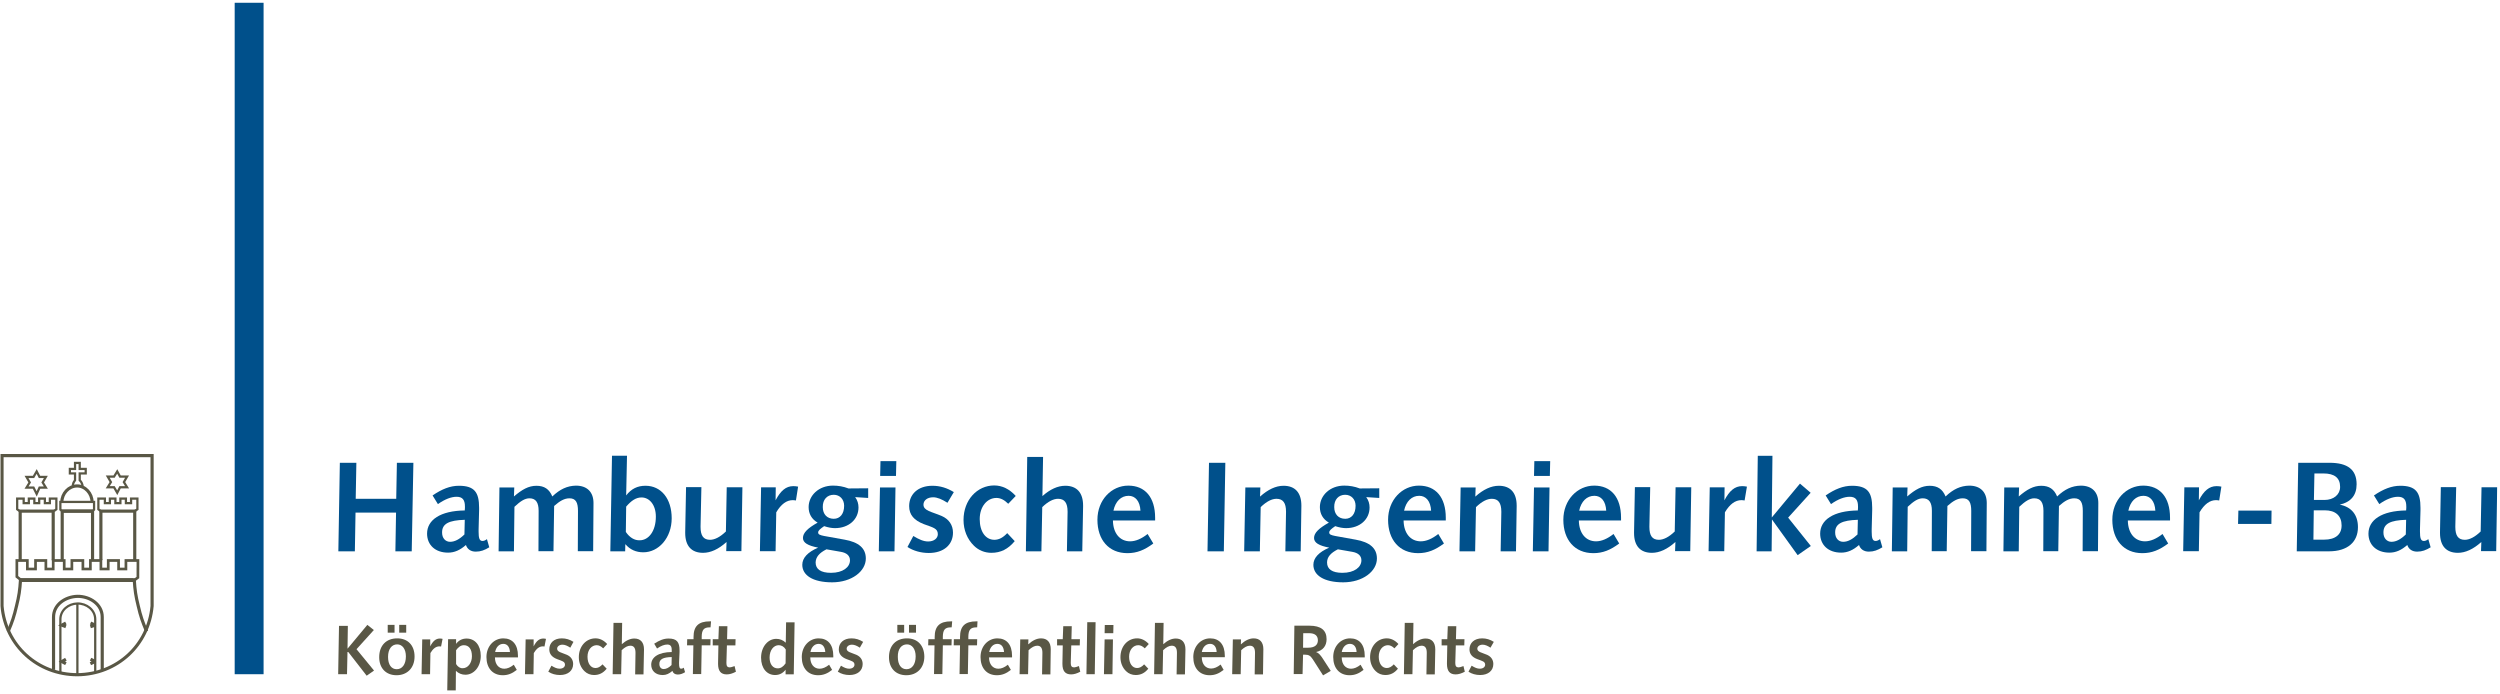 <?xml version="1.0" encoding="UTF-8"?><svg xmlns="http://www.w3.org/2000/svg" xmlns:xlink="http://www.w3.org/1999/xlink" viewBox="0 0 1815 500" width="400" height="111"><defs><style>.d{mask:url(#b);}.e,.f{fill-rule:evenodd;}.e,.g{fill:#595745;}.f,.h{fill:#00508b;}.i{stroke-width:1.64px;}.i,.j,.k,.l,.m{fill:none;stroke:#595745;stroke-miterlimit:3.86;}.n{fill:#fff;}.j{stroke-width:1.96px;}.k{stroke-width:2.29px;}.l{stroke-width:2.31px;}.m{stroke-width:2.27px;}</style><mask id="b" x="0" y="0" width="1813.57" height="500" maskUnits="userSpaceOnUse"><g id="c"><path class="n" d="M1813.57,0H0v500h1813.57V0Z"/></g></mask></defs><g class="d"><rect class="h" x="170.38" width="20.98" height="487.65"/><path class="h" d="M246.73,334.14l-1.09,64.29h11.99l.48-28.09h29.42l-.48,28.09h11.86l1.21-64.29h-11.98l-.48,26.15h-29.42l.48-26.15h-11.98Z"/><path class="f" d="M347.83,368.64v-1.82c0-11.26-3.39-15.98-14.65-15.98-6.42,0-12.35,2.42-19.13,7.02l3.88,6.3c5.08-3.63,9.81-5.33,13.56-5.33,4.24,0,6.05,2.18,6.05,7.02v1.09l-.12,1.82c-17.8.24-27.36,6.9-27.36,16.83,0,8.11,5.81,13.8,15.26,13.8,4.6,0,8.72-1.82,12.95-5.57.97,3.03,3.51,4.84,7.14,4.84s6.42-1.09,9.81-3.15l-1.7-5.93c-1.21.97-2.3,1.33-3.27,1.33-2.18,0-2.78-2.18-2.78-6.66v-1.82l.36-13.8ZM337.42,375.54l-.24,10.65c-3.63,3.51-7.02,5.33-10.41,5.33s-5.81-2.66-5.81-6.66c-.12-6.54,5.08-8.96,16.46-9.32Z"/><path class="h" d="M400.97,358.6c-2.18-5.33-5.81-7.75-11.5-7.75s-10.41,2.66-16.35,7.75l.24-6.54h-10.77l-.61,46.37h11.14l.36-32.32c4.24-3.99,7.51-6.17,10.9-6.17,4.6,0,6.66,3.03,6.66,9.08l-.12,29.3h10.9l.48-32.81c4.12-3.63,7.39-5.57,11.14-5.57,4.6,0,6.17,3.03,6.17,9.2l-.12,29.18h11.14l.24-34.75v-.24c0-7.87-4.6-12.59-12.71-12.59-6.3.12-11.62,2.54-17.19,7.87h0Z"/><path class="f" d="M444.31,329.05l-1.21,69.37h10.77l.12-5.21c3.39,4,7.75,5.93,13.08,5.93,11.14,0,20.58-10.53,20.58-24.7s-7.63-23.61-19.01-23.61c-5.81,0-10.29,2.18-14.04,7.02l.61-28.81h-10.9ZM454.36,384.37l.24-18.4c3.75-4.36,7.14-6.66,11.14-6.66,5.81,0,10.41,5.45,10.41,13.92,0,10.53-5.21,17.19-11.74,17.19-3.75.12-7.26-1.94-10.05-6.05h0Z"/><path class="h" d="M498.07,351.93l-.61,32.57v.61c0,9.44,4.6,14.41,12.95,14.41,5.57,0,11.26-2.66,17.07-7.87l-.24,6.66h11.02l.73-46.37h-11.38l-.6,32.08c-4.24,4.12-8.23,6.05-11.5,6.05-4.84,0-6.9-3.03-6.9-9.32v-.48l.61-28.45h-11.14v.12Z"/><path class="h" d="M579.42,351.46c-1.21-.24-2.3-.36-3.51-.36-5.33,0-9.2,3.39-12.83,10.29l.12-9.44h-10.65l-.85,46.37h11.38l.48-28.21c3.51-5.93,7.51-8.84,11.99-8.84.72,0,1.45.12,2.3.24l1.57-10.05Z"/><path class="f" d="M615.99,352.78c-3.75-1.45-7.51-2.06-11.26-2.06-10.29,0-17.67,7.14-17.67,15.62,0,4.84,2.18,8.72,6.54,11.26-7.14,3.99-10.66,7.39-10.66,11.14,0,3.51,3.63,5.57,11.02,7.02-7.63,3.27-11.5,7.51-11.5,12.47,0,7.51,7.51,12.71,21.67,12.71s24.46-7.99,24.46-17.31c0-7.39-5.09-11.86-15.49-13.68l-14.77-2.66c-3.03-.61-4.36-1.09-4.36-2.54s1.58-2.66,4.36-4.6c2.91.97,5.45,1.45,7.87,1.45,9.93,0,17.07-6.3,17.07-15.01,0-2.66-.73-5.2-2.42-7.51l9.44.61v-7.02l-14.28.12ZM605.33,357.38c4.36,0,7.51,3.27,7.51,7.99,0,5.93-3.03,9.44-7.51,9.44-4.84,0-7.99-3.27-7.99-8.48-.12-5.45,3.15-8.96,7.99-8.96h0ZM600.01,396.97l10.41,1.82c4.36.73,6.66,2.91,6.66,6.17,0,4.96-5.09,9.08-13.8,9.08-7.39,0-11.14-2.66-11.14-7.51.12-3.87,2.54-6.9,7.87-9.56h0Z"/><path class="f" d="M639.23,332.93l-.24,10.77h11.5l.24-10.77h-11.5ZM638.87,352.06l-.85,46.37h11.38l.72-46.37h-11.26Z"/><path class="h" d="M692.5,355.44c-4.96-3.03-9.93-4.6-15.62-4.6-10.29,0-16.83,6.05-16.83,14.77,0,6.3,3.51,10.29,10.65,13.08,6.54,2.42,10.17,3.03,10.17,7.26,0,3.03-2.78,5.33-7.02,5.33-3.27,0-6.66-1.45-10.78-3.99l-4.24,7.99c4.24,2.79,9.8,4.36,15.49,4.36,10.9,0,17.55-6.05,17.55-14.77,0-5.45-2.91-9.8-8.23-12.11-7.39-3.15-13.2-3.75-13.2-8.23,0-3.03,2.78-5.33,7.02-5.33,3.03,0,6.42,1.45,10.41,3.99l4.6-7.75Z"/><path class="h" d="M737.42,358.23c-4.6-5.08-9.93-7.63-15.62-7.63-12.35,0-22.28,10.53-22.28,25.06,0,7.26,2.66,13.92,7.51,18.64,3.39,3.39,7.87,5.21,12.71,5.21,6.78,0,12.11-2.66,16.95-8.48l-5.45-5.81c-3.03,3.27-6.05,4.84-9.32,4.84-6.29,0-10.65-5.81-10.65-15.01s5.45-15.38,12.11-15.38c3.03,0,5.81,1.45,8.59,4.24l5.45-5.69Z"/><path class="h" d="M745.77,329.78l-.97,68.64h11.26l.61-32.08c4.24-4.11,8.11-6.05,11.5-6.05,4.72,0,6.9,3.03,6.9,9.32v.36l-.48,28.45h11.14l.6-32.57v-.61c0-9.44-4.6-14.41-12.95-14.41-5.45,0-11.02,2.54-16.59,7.51l.48-28.45h-11.5v-.12Z"/><path class="f" d="M827.97,368.89h-19.61c1.45-6.78,5.57-10.77,11.02-10.77,4.84,0,8.23,3.88,8.59,10.77ZM838.62,375.91v-1.82c0-15.01-7.39-23.36-19.49-23.36s-22.4,10.29-22.4,24.82,8.23,24.21,21.79,24.21c6.9,0,12.47-2.3,18.77-7.02l-4.12-6.9c-4.48,3.51-8.72,5.33-12.71,5.33-7.39,0-12.35-5.81-12.47-15.13h30.63v-.12Z"/><path class="h" d="M877.73,334.14l-1.09,64.29h11.86l1.09-64.29h-11.86Z"/><path class="h" d="M944.8,365.86v-.61c0-9.44-4.6-14.41-12.95-14.41-5.57,0-11.26,2.66-17.07,7.87l.24-6.66h-10.9l-.85,46.37h11.38l.6-32.08c4.24-4.12,8.11-6.05,11.5-6.05,4.72,0,6.9,3.03,6.9,9.32v.36l-.48,28.45h11.14l.48-32.57Z"/><path class="f" d="M987.17,352.78c-3.75-1.45-7.51-2.06-11.26-2.06-10.29,0-17.68,7.14-17.68,15.62,0,4.84,2.18,8.72,6.54,11.26-7.14,3.99-10.78,7.39-10.78,11.14,0,3.51,3.63,5.57,11.02,7.02-7.63,3.27-11.5,7.51-11.5,12.47,0,7.51,7.51,12.71,21.67,12.71s24.46-7.99,24.46-17.31c0-7.39-5.09-11.86-15.5-13.68l-14.77-2.66c-3.03-.61-4.36-1.09-4.36-2.54s1.57-2.66,4.36-4.6c2.91.97,5.45,1.45,7.87,1.45,9.93,0,17.07-6.3,17.07-15.01,0-2.66-.73-5.2-2.42-7.51l9.45.61v-7.02l-14.17.12ZM976.64,357.38c4.36,0,7.51,3.27,7.51,7.99,0,5.93-3.03,9.44-7.51,9.44-4.84,0-7.99-3.27-7.99-8.48-.12-5.45,3.15-8.96,7.99-8.96h0ZM971.31,396.97l10.41,1.82c4.36.73,6.66,2.91,6.66,6.17,0,4.96-5.09,9.08-13.8,9.08-7.39,0-11.14-2.66-11.14-7.51,0-3.87,2.54-6.9,7.87-9.56h0Z"/><path class="f" d="M1038.98,368.89h-19.61c1.45-6.78,5.57-10.77,11.02-10.77,4.84,0,8.23,3.88,8.59,10.77ZM1049.64,375.91v-1.82c0-15.01-7.39-23.36-19.49-23.36s-22.4,10.29-22.4,24.82,8.23,24.21,21.79,24.21c6.9,0,12.47-2.3,18.77-7.02l-4.12-6.9c-4.48,3.51-8.72,5.33-12.71,5.33-7.39,0-12.35-5.81-12.47-15.13h30.63v-.12Z"/><path class="h" d="M1101.1,365.86v-.61c0-9.44-4.6-14.41-12.96-14.41-5.57,0-11.26,2.66-17.07,7.87l.24-6.66h-10.89l-.85,46.37h11.38l.61-32.08c4.23-4.12,8.11-6.05,11.5-6.05,4.72,0,6.9,3.03,6.9,9.32v.36l-.49,28.45h11.14l.49-32.57Z"/><path class="f" d="M1113.93,332.93l-.24,10.77h11.5l.25-10.77h-11.51ZM1113.69,352.06l-.85,46.37h11.38l.73-46.37h-11.26Z"/><path class="f" d="M1166.11,368.89h-19.62c1.46-6.78,5.57-10.77,11.02-10.77,4.96,0,8.23,3.88,8.6,10.77ZM1176.88,375.91v-1.82c0-15.01-7.38-23.36-19.49-23.36s-22.4,10.29-22.4,24.82,8.24,24.21,21.79,24.21c6.91,0,12.47-2.3,18.77-7.02l-4.12-6.9c-4.48,3.51-8.71,5.33-12.71,5.33-7.38,0-12.35-5.81-12.47-15.13h30.63v-.12Z"/><path class="h" d="M1186.93,351.93l-.61,32.57v.61c0,9.44,4.6,14.41,12.95,14.41,5.57,0,11.26-2.66,17.08-7.87l-.25,6.66h11.02l.73-46.37h-11.38l-.61,32.08c-4.24,4.12-8.23,6.05-11.5,6.05-4.84,0-6.9-3.03-6.9-9.32v-.48l.6-28.45h-11.13v.12Z"/><path class="h" d="M1268.27,351.46c-1.21-.24-2.3-.36-3.51-.36-5.32,0-9.2,3.39-12.83,10.29l.12-9.44h-10.77l-.85,46.37h11.38l.48-28.21c3.51-5.93,7.51-8.84,11.99-8.84.73,0,1.45.12,2.3.24l1.69-10.05Z"/><path class="h" d="M1276.15,329.05l-.85,69.37h10.9l.24-23.12,18.65,25.91,9.56-6.66-16.46-20.58,16.34-18.04-7.75-6.66-20.46,24.58.48-44.79h-10.65Z"/><path class="f" d="M1359.21,368.64v-1.82c0-11.26-3.39-15.98-14.65-15.98-6.41,0-12.35,2.42-19.13,7.02l3.88,6.3c5.08-3.63,9.8-5.33,13.56-5.33,4.23,0,6.05,2.18,6.05,7.02v1.09l-.12,1.82c-17.8.24-27.36,6.9-27.36,16.83,0,8.11,5.81,13.8,15.25,13.8,4.6,0,8.72-1.82,12.96-5.57.96,3.03,3.51,4.84,7.14,4.84s6.42-1.09,9.81-3.15l-1.7-5.93c-1.21.97-2.3,1.33-3.27,1.33-2.18,0-2.78-2.18-2.78-6.66v-1.82l.36-13.8ZM1348.8,375.54l-.24,10.65c-3.64,3.51-7.02,5.33-10.41,5.33s-5.82-2.66-5.82-6.66c-.12-6.54,5.09-8.96,16.47-9.32Z"/><path class="h" d="M1412.48,358.6c-2.18-5.33-5.82-7.75-11.51-7.75s-10.41,2.66-16.34,7.75l.24-6.54h-10.77l-.61,46.37h11.14l.36-32.32c4.24-3.99,7.51-6.17,10.9-6.17,4.6,0,6.66,3.03,6.66,9.08l-.12,29.3h10.89l.49-32.81c4.11-3.63,7.38-5.57,11.13-5.57,4.61,0,6.18,3.03,6.18,9.2l-.12,29.18h11.14l.24-34.75v-.24c0-7.87-4.6-12.59-12.71-12.59-6.3.12-11.63,2.54-17.19,7.87h0Z"/><path class="h" d="M1493.47,358.6c-2.18-5.33-5.81-7.75-11.5-7.75s-10.42,2.66-16.35,7.75l.24-6.54h-10.77l-.61,46.37h11.14l.36-32.32c4.24-3.99,7.51-6.17,10.9-6.17,4.6,0,6.66,3.03,6.66,9.08l-.12,29.3h10.89l.49-32.81c4.11-3.63,7.38-5.57,11.14-5.57,4.6,0,6.17,3.03,6.17,9.2l-.12,29.18h11.14l.24-34.75v-.24c0-7.87-4.6-12.59-12.71-12.59-6.3.12-11.62,2.54-17.19,7.87h0Z"/><path class="f" d="M1564.78,368.89h-19.61c1.45-6.78,5.57-10.77,11.02-10.77,4.84,0,8.23,3.88,8.59,10.77ZM1575.44,375.91v-1.82c0-15.01-7.39-23.36-19.5-23.36s-22.39,10.29-22.39,24.82,8.23,24.21,21.79,24.21c6.9,0,12.47-2.3,18.76-7.02l-4.11-6.9c-4.48,3.51-8.72,5.33-12.71,5.33-7.39,0-12.35-5.81-12.47-15.13h30.63v-.12Z"/><path class="h" d="M1612.72,351.46c-1.21-.24-2.3-.36-3.51-.36-5.33,0-9.21,3.39-12.84,10.29l.12-9.44h-10.65l-.85,46.37h11.38l.49-28.21c3.51-5.93,7.5-8.84,11.98-8.84.73,0,1.46.12,2.3.24l1.58-10.05Z"/><path class="h" d="M1625.06,368.88l-.24,9.68h24.21l.12-9.68h-24.09Z"/><path class="f" d="M1668.52,334.14l-1.08,64.29h23.36c13.57,0,21.07-6.78,21.07-17.55,0-8.84-4.6-14.65-13.2-16.34,8-1.82,12.23-6.78,12.23-14.77,0-10.65-6.53-15.62-19.61-15.62h-22.77ZM1680.27,341.89h6.53c8.12,0,12.12,3.27,12.12,9.81,0,5.45-4.6,9.44-11.38,9.44h-7.64l.37-19.25ZM1679.79,368.65h7.98c7.88,0,12.23,3.99,12.23,11.02,0,6.54-4.48,10.29-12.71,10.29h-7.75l.25-21.31Z"/><path class="f" d="M1757.27,368.64v-1.82c0-11.26-3.4-15.98-14.65-15.98-6.42,0-12.35,2.42-19.14,7.02l3.89,6.3c5.08-3.63,9.8-5.33,13.55-5.33,4.23,0,6.05,2.18,6.05,7.02v1.09l-.12,1.82c-17.8.24-27.35,6.9-27.35,16.83,0,8.11,5.8,13.8,15.25,13.8,4.6,0,8.72-1.82,12.95-5.57.97,3.03,3.52,4.84,7.15,4.84s6.42-1.09,9.8-3.15l-1.7-5.93c-1.2.97-2.3,1.33-3.27,1.33-2.18,0-2.78-2.18-2.78-6.66v-1.82l.37-13.8ZM1746.85,375.54l-.23,10.65c-3.64,3.51-7.04,5.33-10.42,5.33s-5.82-2.66-5.82-6.66c-.11-6.54,5.09-8.96,16.47-9.32Z"/><path class="h" d="M1772.04,351.93l-.6,32.57v.61c0,9.44,4.6,14.41,12.95,14.41,5.56,0,11.26-2.66,17.06-7.87l-.23,6.66h11.02l.71-46.37h-11.36l-.62,32.08c-4.23,4.12-8.23,6.05-11.5,6.05-4.83,0-6.9-3.03-6.9-9.32v-.48l.62-28.45h-11.15v.12Z"/><path class="g" d="M252.3,469.12l.24-16.58h-6.42l-.61,35.11h6.42l.36-16.83,13.92,17.92,5.33-3.75-12.71-15.5,12.59-13.92-4.72-3.75-14.41,17.31Z"/><path class="e" d="M281.48,451.81v5.69h4.96v-5.69h-4.96ZM289.83,451.81v5.69h5.08v-5.69h-5.08ZM288.38,461.62c-7.87,0-13.08,5.08-13.08,13.68,0,7.87,4.84,13.08,12.59,13.08s13.08-5.33,13.08-13.56-4.96-13.2-12.59-13.2ZM288.38,465.98c3.63,0,6.3,3.27,6.3,8.72,0,5.93-2.79,9.32-6.66,9.32s-6.3-3.27-6.3-8.96,2.66-9.08,6.66-9.08Z"/><path class="e" d="M321.31,461.98c-.61-.12-1.21-.24-1.94-.24-2.9,0-5.08,1.82-7.02,5.69v-5.08h-5.81l-.48,25.3h6.17l.24-15.38c1.94-3.27,4.11-4.84,6.54-4.84.36,0,.85,0,1.21.12l1.09-5.57Z"/><path class="e" d="M331.12,480.27v-10.05c1.7-2.42,3.51-3.63,5.69-3.63,3.63,0,5.81,2.91,5.81,7.99s-3.03,8.72-6.66,8.72c-1.82.12-3.63-.97-4.84-3.03h0ZM331,485.23c2.06,1.94,4.36,2.79,6.9,2.79,6.17,0,11.14-5.81,11.14-13.68s-4.36-12.59-10.29-12.59c-3.15,0-5.81,1.33-7.63,3.87v-3.39h-5.81l-.61,37.17h6.17l.12-14.16Z"/><path class="e" d="M370.23,471.54h-10.77c.73-3.75,3.03-5.93,5.93-5.93s4.6,2.18,4.84,5.93ZM376.04,475.3v-.97c0-8.23-3.99-12.71-10.65-12.71s-12.23,5.57-12.23,13.56,4.48,13.2,11.86,13.2c3.75,0,6.78-1.21,10.17-3.87l-2.18-3.75c-2.42,1.94-4.72,2.9-6.9,2.9-3.99,0-6.78-3.15-6.78-8.23h16.71v-.12Z"/><path class="e" d="M396.38,461.98c-.61-.12-1.21-.24-1.94-.24-2.9,0-5.08,1.82-7.02,5.69v-5.08h-5.81l-.48,25.3h6.17l.24-15.38c1.94-3.27,4.11-4.84,6.54-4.84.36,0,.85,0,1.21.12l1.09-5.57Z"/><path class="g" d="M416.34,464.16c-2.66-1.7-5.45-2.54-8.47-2.54-5.69,0-9.08,3.27-9.08,7.99,0,3.39,1.94,5.69,5.81,7.14,3.51,1.33,5.57,1.7,5.57,3.99,0,1.7-1.57,2.9-3.88,2.9-1.82,0-3.63-.73-5.93-2.18l-2.3,4.36c2.3,1.57,5.33,2.42,8.48,2.42,5.93,0,9.56-3.27,9.56-7.99,0-3.03-1.57-5.33-4.48-6.66-4-1.7-7.14-2.06-7.14-4.48,0-1.57,1.57-2.9,3.87-2.9,1.7,0,3.51.73,5.69,2.18l2.3-4.24Z"/><path class="g" d="M440.81,465.73c-2.54-2.79-5.45-4.12-8.47-4.12-6.78,0-12.11,5.69-12.11,13.68,0,3.99,1.45,7.63,4.12,10.17,1.82,1.82,4.36,2.78,6.9,2.78,3.75,0,6.66-1.45,9.2-4.6l-3.03-3.15c-1.7,1.82-3.27,2.67-5.08,2.67-3.39,0-5.81-3.15-5.81-8.23s3.03-8.35,6.66-8.35c1.58,0,3.15.73,4.72,2.3l2.91-3.15Z"/><path class="g" d="M445.4,450.23l-.61,37.41h6.17l.36-17.43c2.3-2.18,4.36-3.27,6.3-3.27,2.54,0,3.75,1.7,3.75,5.08v.24l-.24,15.5h6.05l.36-17.8v-.36c0-5.08-2.54-7.87-7.02-7.87-2.9,0-5.93,1.33-9.08,4.12l.24-15.5h-6.3v-.12Z"/><path class="e" d="M493.35,471.43v-.97c0-6.17-1.94-8.72-7.99-8.72-3.51,0-6.66,1.33-10.41,3.75l2.06,3.51c2.78-1.94,5.33-2.9,7.39-2.9,2.3,0,3.27,1.21,3.27,3.87v1.57c-9.68.12-14.89,3.75-14.89,9.2,0,4.36,3.15,7.51,8.35,7.51,2.54,0,4.72-.97,7.02-3.03.48,1.7,1.94,2.66,3.88,2.66s3.51-.61,5.33-1.7l-.97-3.27c-.61.48-1.21.73-1.82.73-1.21,0-1.57-1.21-1.57-3.63v-.97l.36-7.63ZM487.66,475.18l-.12,5.81c-1.94,1.94-3.87,2.91-5.69,2.91-1.94,0-3.15-1.45-3.15-3.63-.12-3.51,2.78-4.96,8.96-5.08Z"/><path class="g" d="M516.22,449.27h-.85c-8.23,0-11.86,3.51-11.86,11.38v1.57h-4.6l-.12,4.48h4.6l-.36,20.82h6.05l.36-20.82h6.3l.12-4.48h-6.42v-1.94c.12-4.72,1.45-6.66,5.81-6.66h.61l.36-4.36Z"/><path class="g" d="M521.92,452.79l-.36,9.44h-4.12v4.48h4.12l-.24,12.83v.61c0,5.21,2.06,7.63,6.3,7.63,2.06,0,4.12-.61,6.66-1.94l-.97-4.11c-1.7.61-2.78.97-3.51.97-1.7,0-2.42-.97-2.42-3.15v-.24l.36-12.59h6.17l.12-4.48h-6.17l.24-9.44h-6.17Z"/><path class="e" d="M570.7,449.87l-.24,14.89c-2.06-1.94-4.36-2.79-6.9-2.79-6.05,0-11.02,5.81-11.02,13.68s4.36,12.59,10.17,12.59c3.15,0,5.69-1.33,7.63-3.87v3.39h5.93l.6-37.77h-6.17v-.12ZM570.46,469.72l-.12,10.05c-1.7,2.42-3.51,3.63-5.69,3.63-3.51,0-5.93-2.9-5.93-7.87,0-5.45,3.03-8.96,6.66-8.96,1.94,0,3.88,1.09,5.09,3.15h0Z"/><path class="e" d="M599.16,471.54h-10.78c.73-3.75,3.03-5.93,5.93-5.93s4.6,2.18,4.84,5.93h0ZM604.97,475.3v-.97c0-8.23-3.99-12.71-10.65-12.71s-12.23,5.57-12.23,13.56,4.48,13.2,11.86,13.2c3.75,0,6.78-1.21,10.17-3.87l-2.18-3.75c-2.42,1.94-4.72,2.9-6.9,2.9-3.99,0-6.78-3.15-6.78-8.23h16.71v-.12Z"/><path class="g" d="M626.64,464.16c-2.66-1.7-5.45-2.54-8.47-2.54-5.69,0-9.2,3.27-9.2,7.99,0,3.39,1.94,5.69,5.81,7.14,3.51,1.33,5.57,1.7,5.57,3.99,0,1.7-1.57,2.9-3.87,2.9-1.82,0-3.63-.73-5.93-2.18l-2.3,4.36c2.3,1.57,5.33,2.42,8.47,2.42,5.93,0,9.57-3.27,9.57-7.99,0-3.03-1.58-5.33-4.48-6.66-3.99-1.7-7.14-2.06-7.14-4.48,0-1.57,1.58-2.9,3.88-2.9,1.7,0,3.51.73,5.69,2.18l2.42-4.24Z"/><path class="e" d="M651.46,451.81v5.69h4.96v-5.69h-4.96ZM659.93,451.81v5.69h5.09v-5.69h-5.09ZM658.48,461.62c-7.87,0-13.08,5.08-13.08,13.68,0,7.87,4.84,13.08,12.59,13.08s13.08-5.33,13.08-13.56c-.12-8.11-4.96-13.2-12.59-13.2ZM658.48,465.98c3.63,0,6.29,3.27,6.29,8.72,0,5.93-2.78,9.32-6.66,9.32s-6.29-3.27-6.29-8.96c-.12-5.81,2.66-9.08,6.66-9.08Z"/><path class="g" d="M691.29,449.27h-.85c-8.23,0-11.86,3.51-11.86,11.38v1.57h-4.6l-.12,4.48h4.6l-.36,20.82h6.05l.36-20.82h6.29l.12-4.48h-6.42v-1.94c.12-4.72,1.45-6.66,5.81-6.66h.61l.36-4.36Z"/><path class="g" d="M709.69,449.27h-.85c-8.23,0-11.86,3.51-11.86,11.38v1.57h-4.48l-.12,4.48h4.6l-.36,20.82h6.05l.36-20.82h6.29l.12-4.48h-6.42v-1.94c.12-4.72,1.45-6.66,5.81-6.66h.6l.24-4.36Z"/><path class="e" d="M728.94,471.54h-10.78c.73-3.75,3.03-5.93,5.93-5.93s4.6,2.18,4.84,5.93ZM734.75,475.3v-.97c0-8.23-3.99-12.71-10.65-12.71s-12.23,5.57-12.23,13.56,4.48,13.2,11.86,13.2c3.75,0,6.78-1.21,10.17-3.87l-2.18-3.75c-2.42,1.94-4.72,2.9-6.9,2.9-4,0-6.78-3.15-6.78-8.23h16.71v-.12Z"/><path class="e" d="M762.84,469.85v-.36c0-5.08-2.54-7.87-7.02-7.87-3.03,0-6.17,1.45-9.32,4.36l.12-3.63h-5.93l-.48,25.3h6.17l.36-17.43c2.3-2.18,4.36-3.27,6.29-3.27,2.54,0,3.75,1.7,3.75,5.08v.24l-.24,15.5h6.05l.24-17.92Z"/><path class="g" d="M771.92,452.79l-.36,9.44h-4.12v4.48h4.12l-.24,12.83v.61c0,5.21,2.06,7.63,6.3,7.63,2.06,0,4.12-.61,6.66-1.94l-.97-4.11c-1.7.61-2.78.97-3.51.97-1.7,0-2.42-.97-2.42-3.15v-.24l.36-12.59h6.17l.12-4.48h-6.17l.24-9.44h-6.17Z"/><path class="g" d="M789.35,449.87l-.6,37.77h6.05l.6-37.77h-6.05Z"/><path class="e" d="M802.07,451.94l-.12,5.93h6.29l.12-5.93h-6.29ZM801.95,462.35l-.48,25.3h6.17l.36-25.3h-6.05Z"/><path class="g" d="M834.02,465.73c-2.54-2.79-5.45-4.12-8.47-4.12-6.78,0-12.11,5.69-12.11,13.68,0,3.99,1.45,7.63,4.12,10.17,1.82,1.82,4.36,2.78,6.9,2.78,3.75,0,6.66-1.45,9.2-4.6l-3.03-3.15c-1.7,1.82-3.27,2.67-5.09,2.67-3.39,0-5.81-3.15-5.81-8.23s3.03-8.35,6.66-8.35c1.57,0,3.15.73,4.72,2.3l2.9-3.15Z"/><path class="g" d="M838.5,450.23l-.61,37.41h6.17l.36-17.43c2.3-2.18,4.36-3.27,6.29-3.27,2.54,0,3.75,1.7,3.75,5.08v.24l-.24,15.5h6.05l.36-17.8v-.36c0-5.08-2.54-7.87-7.02-7.87-2.91,0-5.93,1.33-9.08,4.12l.24-15.5h-6.29v-.12Z"/><path class="e" d="M883.29,471.54h-10.78c.73-3.75,3.03-5.93,6.05-5.93,2.78,0,4.6,2.18,4.72,5.93h0ZM889.22,475.3v-.97c0-8.23-4-12.71-10.66-12.71s-12.23,5.57-12.23,13.56,4.48,13.2,11.86,13.2c3.75,0,6.78-1.21,10.17-3.87l-2.18-3.88c-2.42,1.94-4.72,2.9-6.9,2.9-3.99,0-6.78-3.15-6.78-8.23h16.71Z"/><path class="e" d="M917.2,469.85v-.36c0-5.08-2.54-7.87-7.02-7.87-3.03,0-6.17,1.45-9.32,4.36l.12-3.63h-5.93l-.49,25.3h6.18l.36-17.43c2.3-2.18,4.36-3.27,6.29-3.27,2.54,0,3.75,1.7,3.75,5.08v.24l-.24,15.5h6.05l.24-17.92Z"/><path class="e" d="M939.72,452.54l-.48,34.99h6.42l.36-14.05h1.57c2.3,0,3.75.61,5.45,3.27l7.51,11.74,5.57-3.27-5.81-8.96c-1.57-2.42-3.03-4.12-4.84-4.72,4.96-1.09,7.63-4.48,7.63-9.32,0-6.54-4.12-9.81-12.47-9.81h-10.9v.12ZM946.14,457.87h4.36c4.11,0,6.29,1.82,6.29,5.2s-2.42,5.33-7.02,5.33h-3.75l.12-10.53Z"/><path class="e" d="M984.87,471.54h-10.77c.72-3.75,3.03-5.93,5.93-5.93s4.72,2.18,4.84,5.93ZM990.8,475.3v-.97c0-8.23-3.99-12.71-10.65-12.71s-12.23,5.57-12.23,13.56,4.48,13.2,11.86,13.2c3.75,0,6.78-1.21,10.17-3.87l-2.18-3.75c-2.42,1.94-4.72,2.9-6.9,2.9-3.99,0-6.78-3.15-6.78-8.23h16.71v-.12Z"/><path class="g" d="M1015.26,465.73c-2.54-2.79-5.45-4.12-8.47-4.12-6.78,0-12.11,5.69-12.11,13.68,0,3.99,1.45,7.63,4.11,10.17,1.82,1.82,4.35,2.78,6.91,2.78,3.75,0,6.65-1.45,9.2-4.6l-3.03-3.15c-1.69,1.82-3.27,2.67-5.08,2.67-3.39,0-5.82-3.15-5.82-8.23s3.03-8.35,6.66-8.35c1.58,0,3.15.73,4.72,2.3l2.91-3.15Z"/><path class="g" d="M1019.85,450.23l-.6,37.41h6.17l.37-17.43c2.3-2.18,4.36-3.27,6.29-3.27,2.55,0,3.75,1.7,3.75,5.08v.24l-.24,15.5h6.06l.36-17.8v-.36c0-5.08-2.54-7.87-7.02-7.87-2.91,0-6.06,1.33-9.08,4.12l.24-15.5h-6.3v-.12Z"/><path class="g" d="M1051.1,452.79l-.37,9.44h-4.11v4.48h4.11l-.24,12.83v.61c0,5.21,2.06,7.63,6.3,7.63,2.05,0,4.11-.61,6.66-1.94l-.97-4.11c-1.7.61-2.79.97-3.51.97-1.7,0-2.43-.97-2.43-3.15v-.24l.37-12.59h6.17l.12-4.48h-6.17l.24-9.44h-6.17Z"/><path class="g" d="M1084.51,464.16c-2.66-1.7-5.45-2.54-8.47-2.54-5.69,0-9.2,3.27-9.2,7.99,0,3.39,1.93,5.69,5.81,7.14,3.51,1.33,5.57,1.7,5.57,3.99,0,1.7-1.58,2.9-3.88,2.9-1.81,0-3.63-.73-5.93-2.18l-2.3,4.36c2.3,1.57,5.33,2.42,8.47,2.42,5.94,0,9.57-3.27,9.57-7.99,0-3.03-1.58-5.33-4.48-6.66-4-1.7-7.14-2.06-7.14-4.48,0-1.57,1.57-2.9,3.87-2.9,1.69,0,3.51.73,5.69,2.18l2.42-4.24Z"/><path class="k" d="M110.42,328.93H1.46v109.2c2.54,28.69,25.91,49.88,54.72,49.88,28.69-.24,51.69-21.31,54.24-49.88v-109.2Z"/><path class="i" d="M56.18,488.01v-51.57M43.83,486.2v-38.62c.12-6.54,5.93-11.14,12.35-11.26,6.66-.12,12.83,4.6,12.95,11.26v38.62"/><path class="k" d="M65.62,480.02l3.39-1.57M69.13,478.45l-3.39-1.7M69.13,452.06l-3.39-1.57M65.62,453.15l3.39-1.09"/><path class="i" d="M52.78,350.84c.24-.85.24-1.45.61-2.3.36-.73.73-1.09,1.09-1.7v-4.96h-3.75v-3.27h3.75v-4.36h3.39v4.36h4.36v3.27h-4.36v4.96c.61.61.97.97,1.33,1.7.48.97.85,1.82.61,3.03M19.25,344.43h5.08l2.3-3.99,2.06,3.99h4.6l-2.3,3.99,2.3,3.75h-4.6l-2.06,4.6-2.3-4.6h-5.08l2.3-3.75-2.3-3.99ZM78.21,344.18h4.6l2.3-3.75,2.06,3.75h5.08l-2.3,3.99,2.3,3.75h-5.08l-2.06,3.99-2.3-3.99h-4.6l2.3-3.75-2.3-3.99Z"/><path class="l" d="M5.94,456.53c3.03-7.02,4.36-11.14,6.05-18.4,1.82-7.26,2.42-11.5,2.91-19.01h82.57c.48,7.51,1.09,11.74,2.9,19.01,1.69,7.39,3.15,11.5,6.05,18.4"/><path class="k" d="M14.65,405.08v-35.83h23.97v35.71M73.24,404.84v-35.59h24.58v35.59"/><path class="i" d="M73.25,369.25l-1.82-1.33v-7.75h4.72v3.27h3.63v-3.27h4v3.27h3.63v-3.27h4v3.27h3.75v-3.27h4.6v7.75l-1.94,1.33"/><path class="k" d="M15.27,419.12h81.72M38.87,484.5v-38.38c0-8.96,8.47-14.77,17.31-15.01,9.08-.12,18.04,5.81,18.04,15.01v38.38M47.83,476.75l-2.91,1.7,2.91,1.57M47.83,450.48l-2.91,1.57,2.91,1.09"/><path class="j" d="M100.12,411.27v6.17l-3.03,2.3H15.86l-3.63-2.9v-11.74h7.63v6.17h5.93v-6.17h7.51v6.17h5.33v-6.17h7.99v6.17h5.57v-6.17h7.99v6.17h5.45v-6.17h7.63v6.17h5.33v-6.17h7.51v6.17h5.33v-6.17h8.72v6.17Z"/><path class="i" d="M14.29,369.25l-1.82-1.33v-7.75h4.72v3.27h3.75v-3.27h4v3.27h3.51v-3.27h4.12v3.27h3.63v-3.27h4.72v7.75l-1.82,1.33"/><path class="k" d="M45.16,405.08v-35.83h22.03v35.83"/><path class="i" d="M45.16,369.25l-1.33-1.09v-5.57h24.46v5.57l-1.09,1.09"/><path class="m" d="M45.16,369.24h22.03"/><path class="k" d="M44.91,362.59c0-6.05,4.96-11.62,11.02-11.62,5.93-.12,10.9,5.45,10.9,11.62"/></g></svg><!-- shutdown: es sind Fehler in Datei /homepages/5/d4298755600/htdocs/akira/_cms/_configs/config-website.0.global.php aufgetreten. Das wird gemeldet. -->